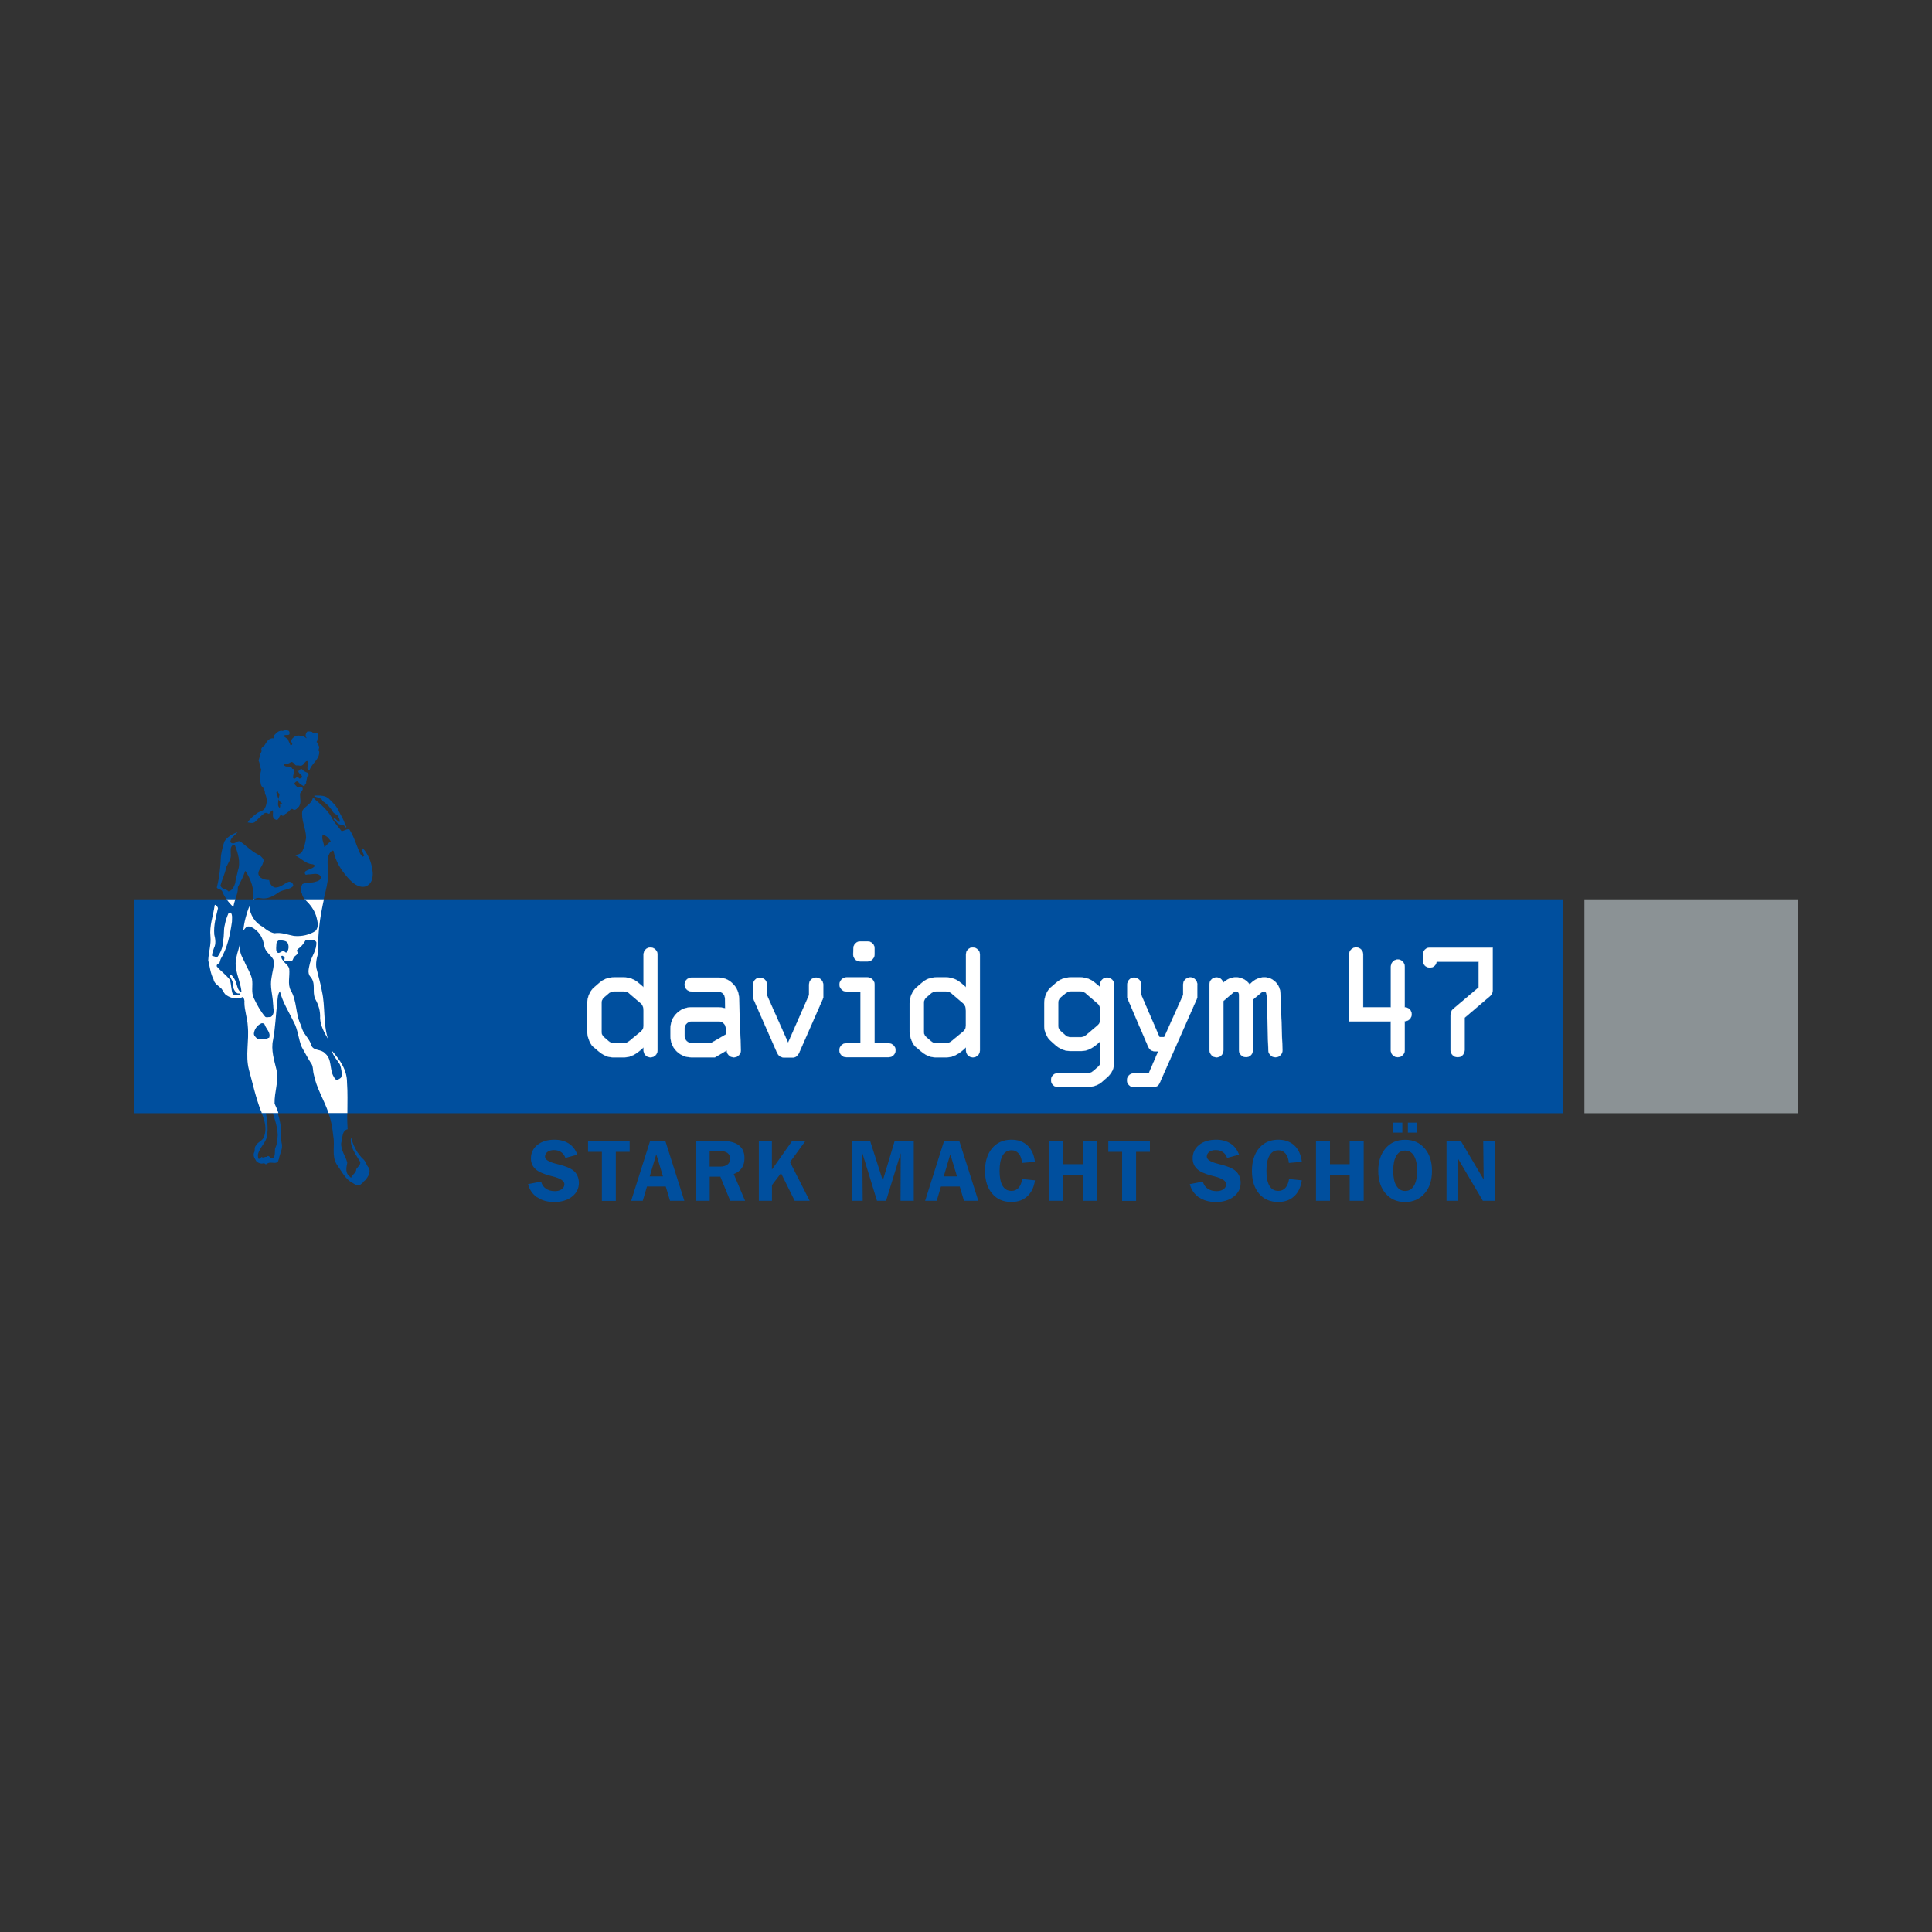 <?xml version="1.0" encoding="UTF-8"?><svg id="b" xmlns="http://www.w3.org/2000/svg" viewBox="0 0 320 320"><rect x="0" y="0" width="320" height="320" fill="#333333" stroke="none"/><g id="c"><g id="d"><rect width="320" height="320" style="fill:none;"/><g id="e"><polygon points="22.15 148.96 258.93 148.96 258.93 184.38 22.15 184.38 22.15 148.96 22.15 148.96" style="fill:#004f9e;"/><polygon points="262.43 148.96 297.85 148.96 297.85 184.38 262.43 184.38 262.43 148.96 262.43 148.96" style="fill:#8b9295;"/><path d="M45.84,122.85c0,.13.06.19.19.25l.25-.06c.06.25-.19.19-.25.25-.19,0-.25-.31-.5-.19-.12.12-.37.12-.5.06l-.37-.13c.12-.19.25-.31.37-.37.31.19.75-.31.81.19h0Z" style="fill:#004f9e;"/><path d="M49.33,127.6c-.06,0-.06.06-.12.06v-.12c.06,0,.06.06.12.06h0Z" style="fill:#004f9e;"/><path d="M47.84,121.04c.12.19.19.44.06.62-.25.19-.75-.06-.87.25v.06l.69.5c.06.37.31.62.37.94.12,0,.25,0,.31-.12.06-.25-.31-.44-.12-.75.25-.44.81-.81,1.37-.69.44,0,.81.19,1.12.44.06-.06-.06-.13-.13-.25-.06-.25,0-.62.25-.87.25-.06.56,0,.81.06.12.12.12.25.25.25.19,0,.44-.12.62,0,.37.38,0,.75,0,1.12,0,.12-.13.19-.13.31.31.19.25.56.44.75,0,.31-.25.63,0,.81.06,1.37-1.25,1.94-1.62,3.12-.19.06-.25-.06-.31-.19-.12-.44.19-1-.06-1.37l-.19.06c-.31.25-.44.69-.87.75-.25-.06-.5-.06-.81-.06-.31-.19-.44-.62-.81-.56-.37.25-.69.37-1.06.31-.06.06-.12.13-.06.25.37.44,1.06-.12,1.31.56.13.06.31,0,.31.12,0,.5-.13.81-.19,1.31.06.06.06.19.19.19.25.06.37-.31.62-.25.19.12.25.37.44.19.12-.06.37-.12.25-.31-.13-.37-.56-.44-.62-.87.25-.06.37-.56.69-.25.25.31.62.44.94.56.12.12.06.31.06.5,0,.12-.19,0-.25.12.06.37-.19.69-.12,1.06-.19.12-.25.37-.31.56-.31-.19-.81-.44-1-.75-.12-.12-.25-.12-.37-.06-.12.12-.44.31-.19.5.25.19.37.62.81.44.06-.06.25-.12.37-.06.06.12.12.25.12.37-.06.25-.25.44-.44.69-.06.81.25,1.5-.19,2.19-.31.25-.5.69-.94.5-.37-.37-.62.31-.94.44-.19.25-.56.31-.69.56-.19.13-.31-.19-.5-.06-.31.31-.31,1-.87.69-.13-.06-.31-.19-.31-.31-.19-.44.06-.81-.12-1.19-.37.06-.37.56-.69.56-.25-.19-.5-.19-.69-.06-.62.44-1.06,1-1.56,1.44-.37.25-.75.12-1.19.06h0c.37-.62,1.06-1.19,1.69-1.62.44-.25,1-.31,1.19-.81.37-.69.37-1.62,0-2.31,0-.5-.19-.94-.5-1.19-.19-.19-.19-.44-.25-.69-.13-.75-.06-1.44.12-2.12-.25-.5-.19-1-.44-1.5.06-.31.25-.62.19-1.06.25-.25.38-.5.25-.81.06-.37.38-.5.56-.69.31-.5.69-1.25,1.5-1.12.25-.06-.06-.5.19-.62.31-.37.75-.75,1.31-.62.25-.12.69-.19,1,0h0ZM46.02,131.09c-.12,0-.19.06-.25.12.06.37.25.69.31,1.06.12.5-.25,1.06.19,1.5h.06c.13-.12.06-.38.06-.56.13-.13.25-.13.37-.13-.25-.19-.5-.37-.62-.62-.06-.19,0-.31.06-.44.06-.25.19-.56-.12-.69l-.06-.25h0Z" style="fill:#004f9e;"/><path d="M54.52,132.34c.63.62,1.31,1.25,1.62,2.06.37.75.81,1.37,1,2.12.06.19.19.31.25.44-.06.13-.12.06-.19.06-.19-.56-.87-.31-1.25-.62-.19-.19-.37-.5-.69-.69-.06-.06.06-.12.12-.19.31.06.5.56.87.62.12-.31-.13-.69-.25-.94-.19-.37-.69-.37-.87-.75-.37-.62-.94-1.31-1.69-1.75-.19-.62-.87-.56-1.37-.81v-.13c.87,0,1.81-.06,2.44.56h0Z" style="fill:#004f9e;"/><path d="M38.15,139.34c0,.12.12.31.25.31.56.19.81-.44,1.37-.31,1.06.81,2.06,1.81,3.31,2.37.31.31.75.62.5,1.12-.12.87-1.44,1.69-.37,2.56.37.25.81.37,1.37.37.06.5.37,1.12,1,1.25.87,0,1.44-.62,2.19-.94.19-.06.5,0,.62.19.13.12.19.31.19.5-.62.62-1.62.56-2.37,1-.87.63-1.87,1.25-3.12,1-.44-.12-.81.06-1.19.31.31-1.75-.37-3.44-1.25-4.81l-.06.06c-.31.94-.75,1.75-1.19,2.62.06,1.19-.63,2.12-.75,3.25-.81-.75-1.5-1.62-1.87-2.62-.25-.31-.69-.25-.87-.56.44-1.69.62-3.5.69-5.31.13-.75.31-1.56.56-2.31.44-.75,1.31-1.25,2.19-1.56-.37.5-1.06.81-1.19,1.5h0ZM38.59,139.96c-.5.31-.37.94-.37,1.44.13.87-.44,1.5-.75,2.25-.19,1.06-.69,2-.94,3,.12.69.94.5,1.31,1,.62-.12.94-.81,1.12-1.37.06-.75.31-1.37.44-2.06.5-1.44,0-2.94-.5-4.25-.06,0-.19-.06-.31,0h0Z" style="fill:#004f9e;"/><path d="M52.08,132.34c1.19,1,2.44,2.06,3.12,3.56.44.62.94,1.19,1.37,1.75.44,0,.87-.44,1.31-.25.81,1.25,1.19,2.75,1.81,4.06.13.12.19.31.38.44.06-.06.19-.06.25-.19-.12-.31-.31-.69-.44-.94.06-.06.12-.25.25-.25,1,1.19,1.5,2.56,1.62,4.12,0,.87-.19,1.81-1.19,2.19-1.19.31-2.19-.62-2.94-1.44-1.12-1.25-2.06-2.75-2.37-4.44-.06-.06-.19-.06-.25-.06-1.06.81-.69,2.44-.63,3.62,0,2.12-.75,3.94-1.06,5.94-.5,2.44-.69,5.06-.69,7.56-.19.87-.44,1.87-.12,2.75.25,1.12.62,2.25.81,3.44.56,2.44.19,5.44,1,7.87-.62-1.06-1.25-2.19-1.31-3.44.06-1.19-.25-2.19-.81-3.19-.56-1.25.19-2.56-.81-3.69-.56-.62-.19-1.56-.06-2.25.31-1.19,1.12-2.12,1.06-3.44-.31-.62-1.06-.25-1.62-.37-.25,0-.25.25-.38.37-.25.44-.62.81-1.06,1.12-.06.13-.25.19-.12.37.06.06,0,.19.12.31-.12.25-.44.44-.62.62-.19.25-.19.69-.56.75-.37-.19-.75.12-1.06-.06-.06-.25.13-.5,0-.62-.13-.13-.31-.37-.5-.19-.06.25.12.56.31.75.31.5.87.75,1,1.37.12,1.25-.31,2.5.25,3.56,1.06,1.69.75,4.06,1.75,5.87.19,1.31,1.37,2,1.69,3.31.44.87,1.62.5,2.25,1.25,1.12.94.69,2.69,1.44,3.87.12.25.25.44.44.56.31-.12.62-.25.81-.5.06-.62,0-1.5-.25-2.12-.44-.75-1.12-1.37-1.31-2.25,1.31,1.5,2.5,3.12,2.5,5.25.19,2.62-.06,5.25.12,7.75-1,.25-.81,1.5-1.06,2.25-.12,1.25.75,2.19,1,3.31-.13.69-.31,1.44.12,2l.5.5c.19-.56.87-.81.87-1.44.25-.44,1-.87.5-1.44-.69-1.19-1.62-2.37-1.37-3.81.37,1.31,1,2.69,2.12,3.69.37.37.44,1,.87,1.37.25.75-.12,1.37-.56,1.94l-.5.44.06.06c-.19,0-.31.31-.56.37-.62.19-1.12-.37-1.62-.62-.94-.69-1.5-1.87-2.19-2.81-.87-1.44-.25-3.12-.56-4.69-.13-1.25-.31-2.44-.75-3.62-.75-2.25-2-4.19-2.5-6.56-.19-.62-.06-1.44-.5-1.94-.56-.87-1-1.75-1.5-2.62-.56-1.31-.62-2.87-1.31-4.12-.81-1.69-1.87-3.31-2.31-5.12-.37.5-.37,1.19-.44,1.87-.25,2.12-.31,4.12-.69,6.18-.38,1.69.19,3.37.56,4.94.44,1.87-.37,3.69-.31,5.62.25.56.56,1.12.62,1.81.25.87.44,1.69.5,2.69-.06.62-.06,1.31.06,1.94.31,1-.31,1.87-.44,2.75-.12.19-.06.44-.31.56-.5.25-1.19-.19-1.69.25-.25.19-.31-.13-.5-.13-.37.19-.87,0-1.19-.25-.25-.44-.62-.87-.44-1.44.25-.38,0-.87.31-1.19.31-.62,1-.75,1.31-1.37.62-1.44.13-3.06-.5-4.37-.87-2.25-1.37-4.56-2-6.87-.62-2.37.06-4.75-.19-7.25-.06-1.25-.56-2.62-.56-3.87.06-.31-.06-.69-.25-.94-.81.5-1.94.25-2.69-.25-.44-.25-.56-.75-.87-1.12-.5-.5-1.19-.81-1.31-1.56-.5-.94-.62-2.12-.87-3.12.06-1.37.5-2.62.37-3.94-.19-1.81.44-3.37.69-5.12,0-.13.06-.13.19-.13.13.19.31.31.37.56-.31,1.37-.75,2.75-.62,4.37.19.75.31,1.56-.06,2.25-.12.44-.31.81-.31,1.25.31.12.56.12.81.31.62-.81,1-1.69,1-2.75.25-.87.06-1.81.31-2.69.12-.69.37-1.37.69-1.94.06-.06.19-.12.31-.06.31.37.19,1.06.19,1.5-.31,2.19-.75,4.31-1.87,6.18l-.19.62c-.19.19-.56.25-.44.62.69.81,1.56,1.37,2.19,2.25.19.75.19,1.62.44,2.31.37.25.87.19,1.25.06,0-.25-.31-.13-.5-.19-.56-.38-.81-1.12-.75-1.75-.06-.5-.44-.75-.44-1.19.12-.19.25-.06.31,0,.31.38.56.75.69,1.19.19.56.25,1.12.69,1.5.06,0,.13-.06.19-.06-.19-1.94-1.37-3.69-.81-5.75.12-.75.5-1.56.56-2.37.06.19.06.5.06.81-.19.81.31,1.62.69,2.37.37.94,1,1.81,1.25,2.87.19,1.19-.19,2.12.31,3.19.5,1.06,1.12,2.19,1.87,3.06.25.19.56,0,.87.06.44-.19.56-.75.56-1.19-.12-.31-.06-.69-.12-1-.06-1.5-.56-2.87-.25-4.37.12-1,.5-1.87.31-2.94-.37-.75-1.31-1.25-1.5-2.19-.19-1.31-.81-2.56-2.06-3.19-.31-.12-.62-.19-.87-.06-.19.13-.37.37-.56.62.12-1.37.5-2.75,1-4.06.06,1.37.94,2.81,2.25,3.44.56.5,1.12.87,1.87,1.06,1.25-.19,2.19.25,3.25.44,1.31.13,2.62-.19,3.56-.81.62-.62.38-1.56.19-2.31-.25-.87-.69-1.62-1.31-2.31-.44-.44-.94-.87-1.06-1.56-.31-.5-.19-1.06.06-1.56.62-.38,1.56-.13,2.31-.44.31-.06.69-.25.75-.62,0-.12,0-.19-.06-.31-.5-.62-1.44-.19-2.12-.25-.12.06-.19.06-.31.06-.19-.19-.19-.37-.06-.56.5-.37,1.06-.37,1.5-.81.12-.25-.12-.31-.31-.37-1.19-.06-1.94-1.06-2.94-1.5v-.06c.56,0,1.12-.19,1.31-.75.31-.62.44-1.37.56-2.06,0-1.56-.87-2.94-.62-4.5.44-.75,1.5-1.12,1.69-2,.12-.12.25-.06.31,0h0ZM53.46,138.22c-.25.75.19,1.37.25,2.06.44-.25.62-.69,1.06-.87,0-.25-.31-.44-.44-.69-.31-.19-.56-.44-.87-.5h0ZM46.34,155.71l-.19.06c-.25.12-.37.37-.37.62,0,.44-.12.87.06,1.25.31.44.75-.13,1.12-.13.25.06.25.31.5.25.37-.37.44-1.06.19-1.56-.25-.44-.87-.38-1.31-.5h0ZM43.27,169.51c-.56.25-1.06.81-1.19,1.5-.13.5.25.75.56,1.06.44-.12,1,.06,1.5,0,.19-.06.25-.19.44-.19.31-.87-.5-1.44-.75-2.19-.06-.19-.37-.25-.56-.19l-.75,5.37c-.69.94-.31,2.19.12,3.19.87,1.25.94,2.94,1.12,4.44.19,1.75.75,3.62.5,5.37-.06,1.37-1.31,2.12-1.56,3.44.06.19,0,.44.12.62.25.06.37-.19.5-.31.31.25.5-.06.81,0,.56-.5.56.5,1.12.19.37-.37.25-1.06.31-1.62.37-.63.37-1.44.44-2.19-.06-1.75-.75-3.25-1.19-4.87-.56-2.12.19-4.06.13-6.12-.13-.69.06-1.56-.62-1.94-.56,0-1.31.31-1.81-.19l.75-5.37h0Z" style="fill:#004f9e;"/><path d="M37.53,148.96h1.44c-.12.37-.25.81-.31,1.25-.44-.37-.81-.81-1.12-1.25h0ZM41.9,148.96h.19c-.06,0-.13.06-.19.12v-.12h0Z" style="fill:#fff;"/><path d="M50.4,148.96h3.25c-.13.5-.19,1-.31,1.5-.5,2.44-.69,5.06-.69,7.56-.25.87-.44,1.87-.13,2.75.25,1.12.62,2.25.81,3.44.56,2.44.19,5.44,1,7.87-.62-1.06-1.25-2.19-1.31-3.44.06-1.19-.25-2.19-.81-3.19-.56-1.25.19-2.56-.81-3.69-.56-.62-.19-1.56-.06-2.25.31-1.19,1.12-2.12,1.06-3.44-.31-.62-1.06-.25-1.62-.37-.25,0-.25.25-.38.37-.25.44-.62.81-1.06,1.12-.06.13-.25.19-.12.37.06.06,0,.19.12.31-.12.25-.44.44-.62.62-.19.25-.19.69-.56.75-.37-.19-.75.12-1.06-.06-.06-.25.13-.5,0-.62-.13-.13-.31-.37-.5-.19-.06.25.12.56.31.75.31.5.87.75,1,1.37.12,1.25-.31,2.5.25,3.56,1.06,1.69.75,4.06,1.75,5.87.19,1.31,1.37,2,1.69,3.31.44.87,1.62.5,2.25,1.25,1.19.94.69,2.69,1.44,3.87.12.25.25.37.44.56.31-.12.62-.25.81-.5.13-.62,0-1.5-.25-2.12-.44-.75-1.12-1.37-1.31-2.25,1.31,1.5,2.5,3.12,2.5,5.25.12,1.69.06,3.37.06,5.06h-3.12c-.75-2.19-2-4.12-2.44-6.37-.19-.62-.06-1.44-.5-1.94-.56-.87-1-1.75-1.5-2.62-.56-1.31-.62-2.87-1.31-4.12-.81-1.69-1.87-3.31-2.31-5.12-.37.5-.37,1.19-.44,1.87-.25,2.12-.31,4.12-.69,6.18-.38,1.69.19,3.37.56,4.94.44,1.87-.37,3.69-.31,5.62.19.5.5,1,.62,1.56h-2.75c0-.12-.06-.25-.12-.31-.87-2.25-1.37-4.56-2-6.87-.62-2.37.06-4.75-.19-7.25-.06-1.25-.56-2.62-.56-3.87.06-.31-.06-.69-.25-.94-.81.5-1.94.25-2.69-.25-.44-.25-.56-.75-.87-1.12-.5-.5-1.19-.81-1.31-1.56-.5-.94-.62-2.12-.87-3.12.06-1.37.5-2.62.37-3.94-.19-1.81.44-3.37.69-5.12,0-.13.06-.13.19-.13.13.19.31.31.37.56-.31,1.37-.75,2.75-.62,4.37.19.75.31,1.56-.06,2.25-.12.44-.31.81-.31,1.25.31.12.56.12.81.31.62-.81,1-1.69,1-2.75.25-.87.06-1.81.31-2.69.12-.69.37-1.37.62-1.94.13-.06.25-.12.37-.06.31.37.19,1.06.19,1.5-.31,2.19-.75,4.31-1.87,6.18l-.19.62c-.19.19-.56.25-.44.62.69.81,1.56,1.37,2.19,2.25.19.75.19,1.62.44,2.31.37.25.87.19,1.25.06,0-.25-.31-.13-.5-.19-.56-.38-.81-1.12-.75-1.75-.06-.5-.44-.75-.44-1.19.12-.19.25-.06.31,0,.31.38.56.75.69,1.19.19.56.25,1.12.69,1.5.06,0,.13-.06.19-.06-.19-1.94-1.37-3.69-.81-5.75.12-.75.5-1.5.56-2.37.06.19.06.5.06.75-.19.87.31,1.69.69,2.44.37.94,1,1.81,1.25,2.87.19,1.19-.19,2.12.31,3.19.5,1.06,1.12,2.19,1.87,3.06.25.19.56,0,.87.06.44-.19.56-.75.56-1.19-.12-.31-.06-.69-.12-1-.06-1.5-.56-2.87-.25-4.37.12-1,.5-1.87.31-2.94-.37-.75-1.31-1.25-1.5-2.19-.19-1.31-.81-2.56-2.12-3.19-.25-.12-.56-.19-.81-.06-.19.13-.37.37-.56.62.12-1.37.5-2.75,1-4.06.06,1.37.94,2.81,2.25,3.44.56.5,1.12.87,1.87,1.06,1.25-.19,2.19.25,3.25.44,1.31.13,2.62-.19,3.56-.81.62-.62.38-1.56.19-2.31-.25-.87-.69-1.62-1.31-2.31-.19-.19-.44-.44-.69-.69h0ZM46.34,155.71l-.19.06c-.25.12-.37.37-.37.62,0,.44-.12.87.06,1.25.31.5.75-.13,1.12-.13.25.06.25.31.5.25.37-.37.44-1.06.19-1.56-.25-.44-.87-.38-1.31-.5h0ZM43.27,169.51c-.56.25-1.06.81-1.19,1.5-.13.5.25.75.56,1.06.44-.12,1,.06,1.5,0,.19-.06.25-.19.44-.19.31-.87-.5-1.44-.75-2.19-.06-.19-.37-.25-.56-.19h0Z" style="fill:#fff;"/><path d="M88.98,198.3c.75.52,1.69.79,2.8.79,1.21,0,2.2-.3,2.96-.89.76-.59,1.14-1.35,1.14-2.26,0-.44-.08-.83-.23-1.17-.15-.34-.38-.64-.68-.89-.46-.37-1.23-.7-2.32-.98-.09-.02-.15-.04-.2-.05-.11-.03-.26-.07-.45-.12-1.15-.3-1.73-.68-1.73-1.16,0-.32.14-.58.41-.78.27-.2.63-.3,1.06-.3.47,0,.87.11,1.19.33.32.22.56.54.72.97l1.98-.54c-.3-.81-.77-1.43-1.42-1.85-.65-.42-1.44-.63-2.38-.63-1.17,0-2.11.29-2.82.86-.71.57-1.07,1.32-1.07,2.24,0,.35.06.67.18.96.12.29.3.55.53.77.47.45,1.27.82,2.41,1.12.09.02.17.04.22.06.07.02.18.05.33.08,1.25.33,1.87.75,1.87,1.28,0,.34-.15.62-.44.83-.29.21-.67.32-1.13.32-.6,0-1.09-.14-1.49-.41-.4-.27-.66-.66-.8-1.17l-2.16.42c.25.94.75,1.66,1.5,2.19h0ZM104.29,190.78v-1.8h-6.89v1.8h2.29v8.12h2.31v-8.12h2.29ZM106.46,198.89l.7-2.37h3.11l.71,2.37h2.37l-3.15-9.92h-2.52l-3.14,9.92h1.93ZM108.7,191.18l1.11,3.67h-2.2l1.09-3.67h0ZM117.55,198.89v-4h1.76l1.64,4h2.46l-1.88-4.43c.59-.22,1.03-.55,1.33-.99.3-.44.45-.99.45-1.64,0-.95-.31-1.66-.94-2.14-.63-.48-1.57-.72-2.81-.72h-4.31v9.92h2.3ZM120.5,190.98c.28.21.43.53.43.94s-.15.74-.44.97c-.29.23-.71.34-1.25.34h-1.7v-2.58h1.72c.54,0,.96.11,1.24.32h0ZM127.86,198.89v-2.6l1.5-1.98,2.27,4.58h2.48l-3.26-6.41,2.56-3.51h-2.2l-3.36,4.75v-4.75h-2.16v9.92h2.16ZM142.89,198.89l-.06-7.91,2.43,7.91h1.5l2.43-7.89-.03,7.89h2.19v-9.92h-3.16l-1.97,6.56-2.1-6.56h-3.04v9.92h1.81ZM155.15,198.89l.7-2.37h3.11l.71,2.37h2.37l-3.15-9.92h-2.52l-3.14,9.92h1.93ZM157.4,191.18l1.11,3.67h-2.2l1.09-3.67h0ZM171.42,192.46c-.14-1.17-.54-2.07-1.22-2.72-.68-.64-1.57-.97-2.68-.97-1.33,0-2.39.47-3.18,1.4-.79.93-1.19,2.19-1.19,3.76s.39,2.84,1.18,3.76c.78.93,1.84,1.39,3.18,1.39,1.08,0,1.96-.31,2.64-.94.68-.62,1.11-1.5,1.27-2.64l-2.11-.22c-.11.65-.31,1.14-.61,1.47-.3.33-.69.5-1.16.5-.66,0-1.15-.28-1.48-.84-.33-.56-.5-1.39-.5-2.5s.17-1.94.51-2.52c.34-.58.83-.87,1.48-.87.48,0,.88.19,1.19.56.31.37.48.89.53,1.54l2.17-.19h0ZM176.08,198.89v-4.24h3.26v4.24h2.32v-9.92h-2.32v3.86h-3.26v-3.86h-2.32v9.92h2.32ZM190.46,190.78v-1.8h-6.89v1.8h2.29v8.12h2.31v-8.12h2.29ZM198.58,198.3c.75.52,1.69.79,2.8.79,1.21,0,2.2-.3,2.96-.89.76-.59,1.15-1.35,1.15-2.26,0-.44-.08-.83-.23-1.17-.15-.34-.38-.64-.68-.89-.46-.37-1.23-.7-2.32-.98-.09-.02-.15-.04-.2-.05-.11-.03-.26-.07-.45-.12-1.15-.3-1.73-.68-1.73-1.16,0-.32.14-.58.41-.78.27-.2.63-.3,1.06-.3.47,0,.87.11,1.19.33.32.22.56.54.71.97l1.98-.54c-.3-.81-.77-1.43-1.42-1.85-.65-.42-1.44-.63-2.38-.63-1.17,0-2.11.29-2.82.86-.71.57-1.07,1.32-1.07,2.24,0,.35.06.67.18.96.12.29.3.55.53.77.47.45,1.27.82,2.42,1.12.09.02.16.04.22.06.07.02.18.05.33.08,1.25.33,1.87.75,1.87,1.28,0,.34-.14.62-.44.83-.29.21-.67.32-1.13.32-.59,0-1.09-.14-1.49-.41-.4-.27-.66-.66-.8-1.17l-2.16.42c.25.94.75,1.66,1.5,2.19h0ZM215.63,192.46c-.14-1.17-.54-2.07-1.22-2.72-.68-.64-1.57-.97-2.68-.97-1.33,0-2.39.47-3.18,1.4-.79.93-1.19,2.19-1.19,3.76s.39,2.84,1.17,3.76c.78.93,1.84,1.39,3.18,1.39,1.08,0,1.96-.31,2.64-.94.68-.62,1.1-1.5,1.27-2.64l-2.11-.22c-.11.65-.31,1.14-.61,1.47-.3.33-.69.5-1.16.5-.66,0-1.15-.28-1.48-.84-.33-.56-.5-1.39-.5-2.5s.17-1.94.51-2.52c.34-.58.83-.87,1.48-.87.48,0,.88.19,1.19.56.31.37.48.89.53,1.54l2.17-.19h0ZM220.29,198.89v-4.24h3.26v4.24h2.32v-9.92h-2.32v3.86h-3.26v-3.86h-2.32v9.92h2.32ZM231.27,196.4c-.34-.58-.51-1.41-.51-2.48s.17-1.9.51-2.48c.34-.58.83-.87,1.46-.87s1.12.29,1.47.87c.34.58.52,1.4.52,2.47s-.17,1.9-.52,2.48c-.35.58-.83.87-1.46.87s-1.12-.29-1.46-.87h0ZM235.96,197.67c.82-.94,1.22-2.19,1.22-3.75s-.41-2.79-1.22-3.73c-.82-.94-1.89-1.41-3.23-1.41s-2.42.47-3.23,1.41c-.81.94-1.22,2.18-1.22,3.74s.41,2.81,1.22,3.75c.81.94,1.89,1.41,3.22,1.41s2.41-.47,3.23-1.42h0ZM234.69,187.6v-1.66h-1.5v1.66h1.5ZM232.27,187.6v-1.66h-1.5v1.66h1.5ZM241.5,198.89l-.08-7.1,4.19,7.1h1.97v-9.92h-1.91l.07,6.39-3.78-6.39h-2.37v9.92h1.91Z" style="fill:#004f9e;"/><path d="M105.81,162.85c-.74-.64-1.56-.96-2.46-.96h-1.66c-.91,0-1.71.29-2.38.88l-.94.81c-.29.25-.55.61-.77,1.1-.22.49-.33.99-.33,1.51v4.68c0,.43.1.89.29,1.38.2.49.4.84.62,1.05l.96.81c.78.67,1.57,1.01,2.35,1.01h1.96c.98,0,2.02-.55,3.15-1.66v.51c0,.32.11.59.33.81.22.22.49.34.82.34.31,0,.58-.11.81-.34.23-.22.34-.49.34-.81v-15.88c0-.32-.12-.59-.35-.81-.23-.22-.51-.34-.83-.34s-.57.11-.79.34c-.22.22-.33.49-.33.81v5.43l-.79-.67h0ZM104.25,164.56l1.87,1.6c.32.26.48.67.48,1.23v2.49c0,.39-.15.72-.45.98l-1.82,1.5c-.34.28-.63.42-.88.42h-1.87c-.26,0-.52-.1-.75-.31l-.75-.64c-.3-.26-.45-.54-.45-.86v-4.87c0-.36.13-.65.38-.88l.74-.64c.27-.25.58-.37.92-.37h1.6c.41,0,.74.11.98.34h0ZM112.08,167.85c-.68.68-1.02,1.5-1.02,2.46v1.34c0,.97.34,1.79,1.01,2.46.68.67,1.5,1.01,2.47,1.01h3.89l1.95-1.15c0,.32.11.59.34.81.23.22.51.34.83.34.31,0,.58-.11.81-.34.23-.22.34-.49.34-.81l-.29-8.6c-.03-.97-.38-1.78-1.05-2.45-.67-.67-1.48-1-2.43-1h-4.37c-.32,0-.59.11-.82.34-.22.22-.34.49-.34.81s.11.58.34.81c.23.23.5.34.81.34h4.37c.32,0,.59.11.82.34.22.22.34.49.34.81l.03,1.63c-.47-.11-.82-.16-1.07-.16h-4.51c-.96,0-1.78.34-2.46,1.02h0ZM117.78,172.77h-3.24c-.31,0-.58-.11-.81-.34-.23-.23-.34-.5-.34-.81v-1.29c0-.32.11-.59.34-.81.22-.22.5-.34.81-.34h4.53c.32,0,.59.11.81.33.22.22.33.49.34.82l.07.97-2.51,1.46h0ZM135.99,162.26c-.22-.22-.49-.34-.81-.34s-.61.11-.83.34c-.23.22-.34.49-.34.81v1.74s-3.48,7.91-3.48,7.91l-3.5-7.88v-1.76c0-.32-.12-.59-.34-.81-.22-.22-.49-.33-.81-.33s-.59.11-.81.34c-.22.22-.34.49-.34.81v2.22l3.96,9c.25.56.64.84,1.18.84h1.48c.42,0,.76-.27,1.01-.8l3.99-9.06v-2.19c0-.32-.11-.59-.34-.81h0ZM141.69,156.27c-.22.22-.34.49-.34.81l-.03,1.01c0,.29.1.56.32.79.22.24.5.36.83.36h1.23c.32,0,.59-.12.81-.35.22-.23.34-.51.34-.83v-.98c0-.32-.11-.59-.34-.81-.22-.22-.49-.34-.81-.34h-1.2c-.32,0-.59.11-.81.34h0ZM147.99,174.76c.23-.22.34-.49.34-.81s-.12-.59-.35-.81c-.23-.22-.51-.34-.83-.34h-2.3v-9.73c0-.32-.11-.6-.34-.83-.22-.23-.49-.35-.81-.35h-3.5c-.32,0-.59.12-.81.35-.22.23-.34.51-.34.83s.11.58.34.81c.22.23.49.34.81.34h2.33v8.58h-2.35c-.32,0-.59.11-.81.34-.22.23-.34.5-.34.81s.11.59.34.81c.22.22.49.34.81.34h7c.31,0,.58-.11.81-.34h0ZM159.2,162.85c-.74-.64-1.56-.96-2.46-.96h-1.65c-.91,0-1.71.29-2.38.88l-.94.81c-.29.25-.55.61-.77,1.1-.22.49-.33.99-.33,1.51v4.68c0,.43.1.89.29,1.38.2.49.4.84.62,1.05l.96.81c.78.67,1.57,1.01,2.35,1.01h1.96c.98,0,2.02-.55,3.15-1.66v.51c0,.32.11.59.33.81.22.22.49.34.82.34.31,0,.58-.11.81-.34.23-.22.34-.49.34-.81v-15.88c0-.32-.12-.59-.35-.81-.23-.22-.51-.34-.83-.34s-.57.11-.79.34c-.22.22-.33.49-.33.81v5.43l-.79-.67h0ZM157.64,164.56l1.87,1.6c.32.26.48.67.48,1.23v2.49c0,.39-.15.72-.45.98l-1.82,1.5c-.34.28-.63.42-.88.42h-1.87c-.26,0-.52-.1-.75-.31l-.75-.64c-.3-.26-.45-.54-.45-.86v-4.87c0-.36.13-.65.38-.88l.74-.64c.27-.25.58-.37.92-.37h1.6c.41,0,.74.11.98.34h0ZM181.42,179.81c.43-.16.77-.34,1.01-.55l.93-.81c.78-.69,1.18-1.53,1.18-2.5v-12.88c0-.32-.12-.59-.35-.81-.23-.22-.51-.34-.83-.34s-.58.11-.81.34c-.23.23-.34.5-.34.81l.03.45-.79-.67c-.74-.64-1.56-.96-2.46-.96h-1.66c-.91,0-1.71.29-2.38.88l-.94.81c-.28.24-.53.6-.73,1.08-.21.48-.31.99-.31,1.53v3.8c0,.44.1.88.31,1.34.21.46.45.8.73,1.04l.86.77c.73.63,1.55.94,2.46.94h1.76c1.02,0,2.07-.54,3.15-1.63v3.5c0,.33-.13.59-.4.79l-.78.67c-.26.23-.55.34-.85.34h-4.98c-.32,0-.59.11-.81.33-.22.22-.33.49-.33.81s.11.6.33.82c.22.22.49.33.81.33h4.98c.37,0,.78-.08,1.21-.23h0ZM179.88,164.56l1.87,1.6c.32.26.48.61.48,1.03v1.74c0,.36-.14.66-.42.9l-1.82,1.55c-.33.27-.63.41-.9.41h-1.87c-.26,0-.52-.1-.75-.3l-.75-.67c-.3-.27-.45-.57-.45-.88v-3.83c0-.39.14-.7.41-.93l.71-.59c.31-.26.63-.4.97-.4h1.55c.39,0,.72.12.99.37h0ZM198.3,163.04c0-.31-.11-.58-.34-.81-.23-.23-.5-.34-.81-.34s-.6.12-.83.35c-.23.23-.35.5-.35.8v1.76s-3.13,6.98-3.13,6.98h-.8l-3.02-7v-1.71c0-.32-.12-.59-.35-.81-.23-.22-.51-.34-.83-.34s-.57.11-.79.34c-.22.22-.33.49-.33.81v2.22l3.44,8.02c.23.54.61.81,1.13.81h.56l-1.57,3.65h-2.46c-.32,0-.59.11-.81.33-.22.22-.34.49-.34.81s.11.6.34.82c.22.22.49.33.81.33h3.19c.52,0,.88-.25,1.09-.75l6.19-14.01v-2.24h0ZM200.68,174.78c.23.23.51.34.83.34s.57-.11.79-.34c.22-.23.33-.5.33-.81v-8.18l1.64-1.4c.14-.12.29-.18.45-.18.34,0,.5.2.5.59v9.14c0,.32.11.59.34.81.23.22.5.34.81.34s.59-.11.81-.33c.22-.22.33-.48.33-.79v-8.4l1.37-1.15c.16-.14.32-.21.48-.21.28,0,.43.25.45.74l.27,9.01c0,.31.13.58.36.81.23.23.5.34.82.34s.58-.11.81-.34c.23-.23.34-.5.34-.81l-.33-9.38c-.04-.78-.32-1.43-.84-1.94-.52-.51-1.14-.76-1.85-.76-.87,0-1.68.39-2.4,1.18-.59-.78-1.35-1.18-2.27-1.18-.78,0-1.49.3-2.13.9-.16-.58-.53-.88-1.12-.88-.32,0-.59.11-.81.34-.22.22-.33.49-.33.81v10.9c0,.31.12.58.35.81h0ZM230.7,174.76c.22.22.49.34.81.34s.58-.11.81-.34c.23-.22.34-.49.34-.81v-4.81c.32,0,.59-.11.81-.34.22-.22.34-.49.34-.81s-.11-.59-.34-.81c-.22-.22-.49-.34-.81-.34v-6.73c0-.32-.11-.59-.33-.83-.22-.23-.49-.35-.81-.35s-.59.12-.81.35c-.22.23-.33.51-.33.83v6.73h-4.6v-8.74c0-.32-.12-.59-.34-.83-.23-.23-.5-.35-.81-.35s-.6.12-.83.35c-.23.23-.35.51-.35.83v11.07h6.92v4.79c0,.32.11.59.33.81h0ZM236,159.92c.22.22.49.34.81.34.6,0,.99-.33,1.15-.98h6.95v4.27l-4.24,3.59c-.27.24-.41.57-.41,1.01v5.8c0,.31.12.58.35.81.23.23.51.34.83.34s.59-.12.81-.35c.22-.23.33-.51.33-.83v-5.35l4.23-3.61c.28-.25.42-.56.42-.93v-7.06h-10.42c-.32,0-.59.11-.81.34-.22.22-.33.49-.33.81v.98c0,.32.11.59.33.81h0Z" style="fill:#fff;"/><path d="M105.81,162.85c-.74-.64-1.56-.96-2.46-.96h-1.66c-.91,0-1.71.29-2.38.88l-.94.81c-.29.25-.55.61-.77,1.1-.22.49-.33.99-.33,1.51v4.68c0,.43.1.89.29,1.38.2.49.4.84.62,1.05l.96.81c.78.67,1.57,1.01,2.35,1.01h1.96c.98,0,2.02-.55,3.15-1.66v.51c0,.32.11.59.33.81.22.22.49.34.82.34.31,0,.58-.11.81-.34.23-.22.34-.49.34-.81v-15.88c0-.32-.12-.59-.35-.81-.23-.22-.51-.34-.83-.34s-.57.11-.79.34c-.22.22-.33.49-.33.81v5.43l-.79-.67h0ZM104.25,164.56l1.87,1.6c.32.26.48.67.48,1.23v2.49c0,.39-.15.72-.45.98l-1.82,1.5c-.34.28-.63.42-.88.42h-1.87c-.26,0-.52-.1-.75-.31l-.75-.64c-.3-.26-.45-.54-.45-.86v-4.87c0-.36.13-.65.38-.88l.74-.64c.27-.25.58-.37.92-.37h1.6c.41,0,.74.11.98.34h0ZM112.08,167.85c-.68.68-1.02,1.5-1.02,2.46v1.34c0,.97.34,1.79,1.01,2.46.68.67,1.5,1.01,2.47,1.01h3.89l1.95-1.15c0,.32.11.59.34.81.23.22.51.34.83.34.31,0,.58-.11.81-.34.23-.22.34-.49.34-.81l-.29-8.6c-.03-.97-.38-1.78-1.05-2.45-.67-.67-1.48-1-2.43-1h-4.37c-.32,0-.59.11-.82.34-.22.22-.34.49-.34.81s.11.58.34.81c.23.23.5.34.81.34h4.37c.32,0,.59.11.82.34.22.22.34.49.34.81l.03,1.63c-.47-.11-.82-.16-1.07-.16h-4.51c-.96,0-1.78.34-2.46,1.02h0ZM117.78,172.77h-3.24c-.31,0-.58-.11-.81-.34-.23-.23-.34-.5-.34-.81v-1.29c0-.32.11-.59.34-.81.22-.22.5-.34.81-.34h4.53c.32,0,.59.11.81.33.22.22.33.49.34.82l.07.97-2.51,1.46h0ZM135.99,162.26c-.22-.22-.49-.34-.81-.34s-.61.11-.83.34c-.23.22-.34.49-.34.81v1.74s-3.48,7.91-3.48,7.91l-3.5-7.88v-1.76c0-.32-.12-.59-.34-.81-.22-.22-.49-.33-.81-.33s-.59.11-.81.34c-.22.22-.34.49-.34.81v2.22l3.96,9c.25.56.64.84,1.18.84h1.48c.42,0,.76-.27,1.01-.8l3.99-9.06v-2.19c0-.32-.11-.59-.34-.81h0ZM141.69,156.27c-.22.22-.34.49-.34.81l-.03,1.01c0,.29.1.56.32.79.22.24.5.36.83.36h1.23c.32,0,.59-.12.81-.35.22-.23.34-.51.34-.83v-.98c0-.32-.11-.59-.34-.81-.22-.22-.49-.34-.81-.34h-1.2c-.32,0-.59.11-.81.34h0ZM147.99,174.76c.23-.22.34-.49.34-.81s-.12-.59-.35-.81c-.23-.22-.51-.34-.83-.34h-2.3v-9.73c0-.32-.11-.6-.34-.83-.22-.23-.49-.35-.81-.35h-3.5c-.32,0-.59.12-.81.35-.22.23-.34.51-.34.83s.11.58.34.81c.22.23.49.34.81.34h2.33v8.58h-2.35c-.32,0-.59.11-.81.34-.22.23-.34.5-.34.81s.11.59.34.81c.22.22.49.34.81.34h7c.31,0,.58-.11.81-.34h0ZM159.2,162.85c-.74-.64-1.56-.96-2.46-.96h-1.65c-.91,0-1.71.29-2.38.88l-.94.81c-.29.25-.55.61-.77,1.1-.22.49-.33.99-.33,1.51v4.68c0,.43.1.89.29,1.38.2.49.4.84.62,1.05l.96.81c.78.67,1.57,1.01,2.35,1.01h1.96c.98,0,2.02-.55,3.15-1.66v.51c0,.32.11.59.33.81.22.22.49.34.82.34.31,0,.58-.11.81-.34.23-.22.34-.49.34-.81v-15.88c0-.32-.12-.59-.35-.81-.23-.22-.51-.34-.83-.34s-.57.11-.79.34c-.22.22-.33.49-.33.81v5.43l-.79-.67h0ZM157.64,164.56l1.87,1.6c.32.26.48.67.48,1.23v2.49c0,.39-.15.72-.45.98l-1.82,1.5c-.34.28-.63.42-.88.42h-1.87c-.26,0-.52-.1-.75-.31l-.75-.64c-.3-.26-.45-.54-.45-.86v-4.87c0-.36.13-.65.38-.88l.74-.64c.27-.25.58-.37.92-.37h1.6c.41,0,.74.11.98.34h0ZM181.42,179.81c.43-.16.77-.34,1.01-.55l.93-.81c.78-.69,1.18-1.53,1.18-2.5v-12.88c0-.32-.12-.59-.35-.81-.23-.22-.51-.34-.83-.34s-.58.11-.81.34c-.23.23-.34.5-.34.81l.03.45-.79-.67c-.74-.64-1.56-.96-2.46-.96h-1.66c-.91,0-1.71.29-2.38.88l-.94.81c-.28.24-.53.6-.73,1.08-.21.48-.31.99-.31,1.53v3.8c0,.44.1.88.31,1.34.21.46.45.8.73,1.04l.86.77c.73.63,1.55.94,2.46.94h1.76c1.02,0,2.07-.54,3.15-1.63v3.5c0,.33-.13.59-.4.79l-.78.67c-.26.23-.55.34-.85.34h-4.98c-.32,0-.59.11-.81.33-.22.22-.33.49-.33.81s.11.6.33.82c.22.22.49.33.81.33h4.98c.37,0,.78-.08,1.21-.23h0ZM179.88,164.56l1.87,1.6c.32.26.48.61.48,1.03v1.74c0,.36-.14.66-.42.9l-1.82,1.55c-.33.27-.63.41-.9.41h-1.87c-.26,0-.52-.1-.75-.3l-.75-.67c-.3-.27-.45-.57-.45-.88v-3.83c0-.39.14-.7.41-.93l.71-.59c.31-.26.63-.4.97-.4h1.55c.39,0,.72.12.99.37h0ZM198.3,163.04c0-.31-.11-.58-.34-.81-.23-.23-.5-.34-.81-.34s-.6.12-.83.35c-.23.23-.35.5-.35.8v1.76s-3.13,6.98-3.13,6.98h-.8l-3.02-7v-1.71c0-.32-.12-.59-.35-.81-.23-.22-.51-.34-.83-.34s-.57.11-.79.34c-.22.22-.33.49-.33.81v2.22l3.44,8.02c.23.54.61.81,1.13.81h.56l-1.57,3.65h-2.46c-.32,0-.59.11-.81.33-.22.22-.34.49-.34.81s.11.6.34.82c.22.22.49.33.81.33h3.19c.52,0,.88-.25,1.09-.75l6.19-14.01v-2.24h0ZM200.68,174.78c.23.23.51.34.83.34s.57-.11.79-.34c.22-.23.33-.5.33-.81v-8.18l1.64-1.4c.14-.12.29-.18.45-.18.34,0,.5.2.5.59v9.14c0,.32.11.59.34.81.23.22.5.34.81.34s.59-.11.81-.33c.22-.22.33-.48.33-.79v-8.4l1.37-1.15c.16-.14.32-.21.48-.21.28,0,.43.25.45.74l.27,9.01c0,.31.13.58.36.81.23.23.5.34.82.34s.58-.11.81-.34c.23-.23.34-.5.34-.81l-.33-9.38c-.04-.78-.32-1.43-.84-1.94-.52-.51-1.14-.76-1.85-.76-.87,0-1.68.39-2.4,1.18-.59-.78-1.35-1.18-2.27-1.18-.78,0-1.49.3-2.13.9-.16-.58-.53-.88-1.12-.88-.32,0-.59.11-.81.34-.22.22-.33.49-.33.81v10.9c0,.31.12.58.35.81h0ZM230.7,174.76c.22.22.49.34.81.34s.58-.11.81-.34c.23-.22.34-.49.34-.81v-4.81c.32,0,.59-.11.81-.34.22-.22.34-.49.34-.81s-.11-.59-.34-.81c-.22-.22-.49-.34-.81-.34v-6.73c0-.32-.11-.59-.33-.83-.22-.23-.49-.35-.81-.35s-.59.12-.81.35c-.22.23-.33.51-.33.83v6.73h-4.6v-8.74c0-.32-.12-.59-.34-.83-.23-.23-.5-.35-.81-.35s-.6.12-.83.35c-.23.23-.35.51-.35.83v11.07h6.92v4.79c0,.32.11.59.33.81h0ZM236,159.92c.22.22.49.34.81.34.6,0,.99-.33,1.15-.98h6.95v4.27l-4.24,3.59c-.27.24-.41.57-.41,1.01v5.8c0,.31.12.58.35.81.23.23.51.34.83.34s.59-.12.81-.35c.22-.23.33-.51.33-.83v-5.35l4.23-3.61c.28-.25.42-.56.42-.93v-7.06h-10.42c-.32,0-.59.11-.81.34-.22.22-.33.49-.33.81v.98c0,.32.11.59.33.81h0Z" style="fill:none; stroke:#fff; stroke-linejoin:round; stroke-width:.04px;"/></g></g></g></svg>